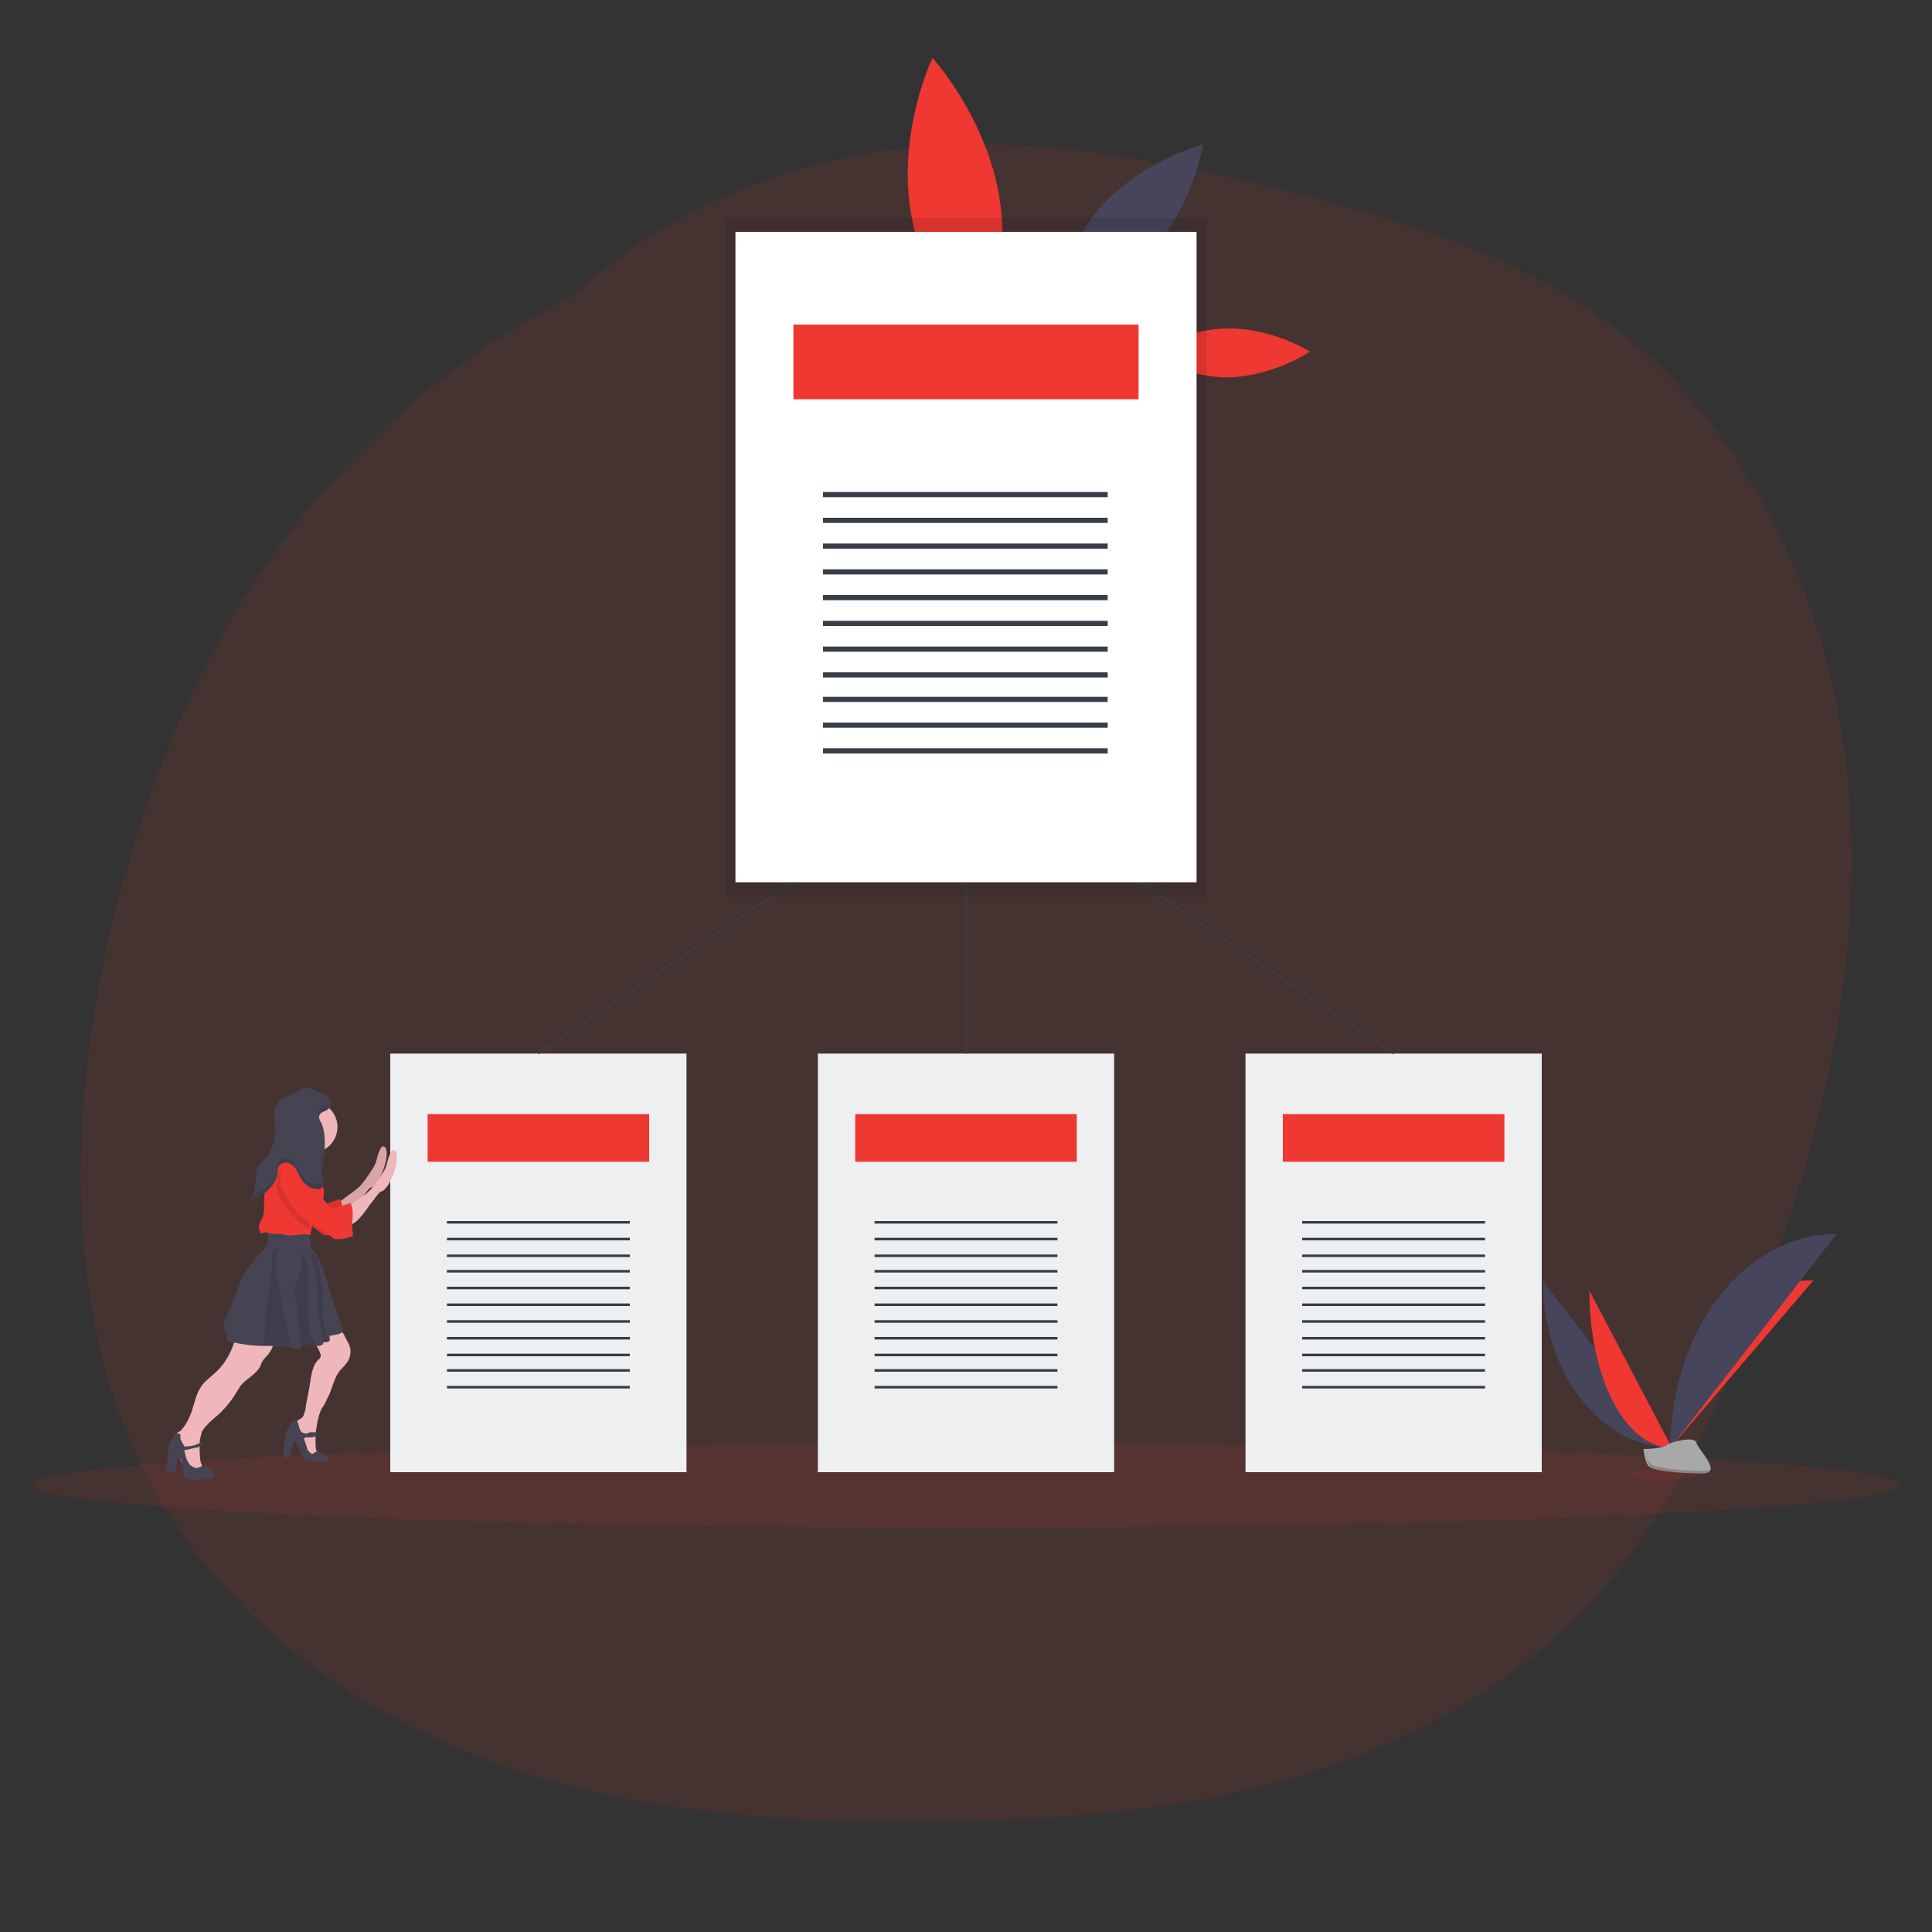 <?xml version="1.0" encoding="UTF-8"?> <!-- Generator: Adobe Illustrator 24.1.2, SVG Export Plug-In . SVG Version: 6.00 Build 0) --> <svg xmlns="http://www.w3.org/2000/svg" xmlns:xlink="http://www.w3.org/1999/xlink" version="1.1" id="f35ab9f9-34d5-448a-b11b-d3b80d8dd40d" x="0px" y="0px" width="150" height="150" viewBox="0 0 150 150" style="enable-background:new 0 0 150 150;" xml:space="preserve"><rect x="0" y="0" width="150" height="150" fill="#333333" stroke="none"/> <style type="text/css"> .st0{opacity:0.1;fill:#EE3831;} .st1{fill:#EE3831;} .st2{fill:#46455B;} .st3{opacity:0.1;fill:#EE3831;enable-background:new ;} .st4{fill:#EEEFF0;} .st5{fill:#373E46;} .st6{fill:none;stroke:#373E46;stroke-width:0.142;stroke-miterlimit:10;} .st7{opacity:0.1;} .st8{fill:#FFFFFF;} .st9{fill:#EFB7B9;} .st10{fill:#464353;} .st11{opacity:0.1;enable-background:new ;} .st12{fill:#A8A8A8;} .st13{opacity:0.2;enable-background:new ;} </style> <path class="st0" d="M139.8,45.2c-3-7.4-7.4-14.1-13.6-19.1c-6.9-5.6-15.3-8.3-23.7-10.6C85.3,11,68.3,8,52.1,17.4 c-2.8,1.6-5.3,3.5-7.7,5.6c-14,7.1-24.7,19.2-30.9,34C6.8,73.1,3.1,94.8,9.9,111.4c6.5,15.7,22.2,25,38,28.1 c9.6,1.9,19.5,2.2,29.3,1.8c9.2-0.3,18.6-1.4,27.3-4.6c8-3,15.5-7.7,21-14.6c5.6-7,9.1-15.5,12.1-23.8 C143.8,81.5,146.6,62.3,139.8,45.2z"></path> <g> <path class="st1" d="M77.6,15.4c1,6.3-1.7,11.9-1.7,11.9s-4.2-4.6-5.2-10.9c-1-6.3,1.7-11.9,1.7-11.9S76.6,9.1,77.6,15.4z"></path> <path class="st1" d="M95.4,25.5c3.5,0,6.3,1.8,6.3,1.8s-2.8,1.9-6.3,2c-3.5,0-6.3-1.8-6.3-1.8S91.9,25.5,95.4,25.5z"></path> <path class="st2" d="M85.6,15.9c-3.2,3.6-3.9,8.2-3.9,8.2s4.6-1.1,7.8-4.7s3.9-8.2,3.9-8.2S88.9,12.4,85.6,15.9z"></path> <ellipse class="st3" cx="75" cy="115.3" rx="72.5" ry="3.3"></ellipse> <polyline class="st4" points="32,81.8 53.3,81.8 53.3,114.3 30.3,114.3 30.3,81.8 32,81.8 "></polyline> <rect x="33.2" y="86.5" class="st1" width="17.2" height="3.7"></rect> <rect x="34.7" y="94.8" class="st5" width="14.2" height="0.2"></rect> <rect x="34.7" y="96.1" class="st5" width="14.2" height="0.2"></rect> <rect x="34.7" y="97.4" class="st5" width="14.2" height="0.2"></rect> <rect x="34.7" y="98.6" class="st5" width="14.2" height="0.2"></rect> <rect x="34.7" y="99.9" class="st5" width="14.2" height="0.2"></rect> <rect x="34.7" y="101.2" class="st5" width="14.2" height="0.2"></rect> <rect x="34.7" y="102.5" class="st5" width="14.2" height="0.2"></rect> <rect x="34.7" y="103.8" class="st5" width="14.2" height="0.2"></rect> <rect x="34.7" y="105.1" class="st5" width="14.2" height="0.2"></rect> <rect x="34.7" y="106.3" class="st5" width="14.2" height="0.2"></rect> <rect x="34.7" y="107.6" class="st5" width="14.2" height="0.2"></rect> <polyline class="st4" points="65.2,81.8 86.5,81.8 86.5,114.3 63.5,114.3 63.5,81.8 65.2,81.8 "></polyline> <rect x="66.4" y="86.5" class="st1" width="17.2" height="3.7"></rect> <rect x="67.9" y="94.8" class="st5" width="14.2" height="0.2"></rect> <rect x="67.9" y="96.1" class="st5" width="14.2" height="0.2"></rect> <rect x="67.9" y="97.4" class="st5" width="14.2" height="0.2"></rect> <rect x="67.9" y="98.6" class="st5" width="14.2" height="0.2"></rect> <rect x="67.9" y="99.9" class="st5" width="14.2" height="0.2"></rect> <rect x="67.9" y="101.2" class="st5" width="14.2" height="0.2"></rect> <rect x="67.9" y="102.5" class="st5" width="14.2" height="0.2"></rect> <rect x="67.9" y="103.8" class="st5" width="14.2" height="0.2"></rect> <rect x="67.9" y="105.1" class="st5" width="14.2" height="0.2"></rect> <rect x="67.9" y="106.3" class="st5" width="14.2" height="0.2"></rect> <rect x="67.9" y="107.6" class="st5" width="14.2" height="0.2"></rect> <polyline class="st4" points="98.4,81.8 119.7,81.8 119.7,114.3 96.7,114.3 96.7,81.8 98.4,81.8 "></polyline> <rect x="99.6" y="86.5" class="st1" width="17.2" height="3.7"></rect> <rect x="101.1" y="94.8" class="st5" width="14.2" height="0.2"></rect> <rect x="101.1" y="96.1" class="st5" width="14.2" height="0.2"></rect> <rect x="101.1" y="97.4" class="st5" width="14.2" height="0.2"></rect> <rect x="101.1" y="98.6" class="st5" width="14.2" height="0.2"></rect> <rect x="101.1" y="99.9" class="st5" width="14.2" height="0.2"></rect> <rect x="101.1" y="101.2" class="st5" width="14.2" height="0.2"></rect> <rect x="101.1" y="102.5" class="st5" width="14.2" height="0.2"></rect> <rect x="101.1" y="103.8" class="st5" width="14.2" height="0.2"></rect> <rect x="101.1" y="105.1" class="st5" width="14.2" height="0.2"></rect> <rect x="101.1" y="106.3" class="st5" width="14.2" height="0.2"></rect> <rect x="101.1" y="107.6" class="st5" width="14.2" height="0.2"></rect> <polyline class="st6" points="75,81.8 75,59.4 41.8,81.8 "></polyline> <line class="st6" x1="108.2" y1="81.8" x2="75" y2="59.4"></line> <g class="st7"> <polygon points="59.1,16.9 56.3,16.9 56.3,69.6 93.7,69.6 93.7,16.9 "></polygon> </g> <polyline class="st8" points="59.8,18 92.9,18 92.9,68.5 57.1,68.5 57.1,18 59.8,18 "></polyline> <rect x="61.6" y="25.2" class="st1" width="26.8" height="5.8"></rect> <rect x="63.9" y="38.2" class="st5" width="22.1" height="0.4"></rect> <rect x="63.9" y="40.2" class="st5" width="22.1" height="0.4"></rect> <rect x="63.9" y="42.2" class="st5" width="22.1" height="0.4"></rect> <rect x="63.9" y="44.2" class="st5" width="22.1" height="0.4"></rect> <rect x="63.9" y="46.2" class="st5" width="22.1" height="0.4"></rect> <rect x="63.9" y="48.2" class="st5" width="22.1" height="0.4"></rect> <rect x="63.9" y="50.2" class="st5" width="22.1" height="0.4"></rect> <rect x="63.9" y="52.2" class="st5" width="22.1" height="0.4"></rect> <rect x="63.9" y="54.1" class="st5" width="22.1" height="0.4"></rect> <rect x="63.9" y="56.1" class="st5" width="22.1" height="0.4"></rect> <rect x="63.9" y="58.1" class="st5" width="22.1" height="0.4"></rect> <path class="st9" d="M21.3,103.9c0,0.6-0.3,1.1-0.7,1.5c-0.2,0.2-0.3,0.4-0.4,0.7c-0.4,0.7-1.2,1-1.6,1.6c-0.1,0.2-0.2,0.3-0.3,0.5 c-0.3,0.5-0.7,1-1.2,1.5l-0.8,0.7c-0.2,0.2-0.4,0.4-0.6,0.7c-0.1,0.3-0.2,0.7-0.2,1v0.1c0,0,0,0.1,0,0.1c0,0.4,0,0.9,0.1,1.3 c0.1,0.1,0.1,0.3,0,0.4c-0.1,0.1-0.2,0.2-0.3,0.3c-0.1,0.1-0.3,0.1-0.5,0c-0.1-0.1-0.3-0.2-0.4-0.3c-0.5-0.6-0.6-1.4-0.9-2.1 c0-0.2,0-0.3,0.1-0.5c0.1-0.1,0.2-0.2,0.4-0.3c0.5-0.5,0.8-1.2,1-1.9s0.4-1.4,0.9-1.9c0.3-0.3,0.7-0.6,1-0.9 c0.8-0.8,1.3-1.9,1.5-3.1c0.3,0,0.5-0.1,0.8,0l1.4,0.2c0.2,0,0.3,0.1,0.4,0.2C21.3,103.7,21.3,103.8,21.3,103.9z"></path> <path class="st9" d="M27.2,105.1c0,0.2-0.1,0.4-0.2,0.6c-0.2,0.3-0.4,0.5-0.6,0.7c-0.5,0.6-0.6,1.5-1,2.2c-0.1,0.2-0.2,0.5-0.4,0.7 c-0.3,0.6-0.4,1.3-0.5,2c0,0.1,0,0.2,0,0.3s0,0.2,0,0.3c0,0.3,0,0.6,0.1,0.8c0.1,0.1,0.2,0.2,0.2,0.4c-0.2,0.2-0.6,0.2-0.8,0 c-0.2-0.2-0.4-0.4-0.5-0.7c-0.2-0.5-0.4-1-0.5-1.5c0-0.2-0.1-0.4,0.1-0.6c0.1-0.1,0.2-0.1,0.3-0.2c0.2-0.1,0.2-0.4,0.3-0.6 c0.1-0.8,0.3-1.5,0.4-2.3c0-0.2,0.1-0.4,0.1-0.6c0.1-0.4,0.3-0.9,0.6-1.1c0.1-0.1,0.1-0.2,0.1-0.3c0-0.1-0.1-0.2-0.1-0.3 c-0.2-0.4-0.5-0.9-1-1.1c0.5-0.4,1-0.7,1.6-0.9c0.1,0,0.2-0.1,0.3-0.1c0.1,0,0.1,0,0.2,0.1c0.3,0.2,0.6,0.4,0.8,0.7 C26.9,104.1,27.3,104.5,27.2,105.1z"></path> <path class="st10" d="M16.4,114.1c-0.1-0.1-0.3-0.2-0.5-0.3c0,0-0.1,0-0.1,0c-0.1,0-0.2,0.1-0.3,0.1c-0.2,0.1-0.3,0.1-0.5,0 c-0.2-0.1-0.3-0.2-0.4-0.4c-0.2-0.3-0.2-0.6-0.3-0.9l0.9-0.2c0.2,0,0.3-0.1,0.5-0.2c0,0,0-0.1,0-0.1v-0.1c-0.2,0-0.5,0.2-0.6,0.2 c-0.3,0.1-0.5,0.1-0.8,0.1c0-0.1-0.1-0.2-0.1-0.2c-0.1-0.2-0.2-0.3-0.2-0.5c0-0.1,0-0.1,0-0.2c0-0.1-0.1-0.1-0.2-0.1 c0,0-0.1,0-0.1,0c-0.2,0.2-0.4,0.4-0.5,0.7c-0.2,0.4-0.1,0.9-0.2,1.3c0,0.3-0.1,0.6-0.1,1c0,0,0,0,0,0c0,0,0,0,0.1,0 c0.2,0,0.4,0.1,0.5,0s0.2-0.3,0.2-0.5c0-0.2,0.1-0.5,0.2-0.7c0.2,0.3,0.3,0.6,0.3,1c0,0.2,0,0.4,0.1,0.6c0.1,0.1,0.1,0.1,0.2,0.1 c0.2,0.1,0.4,0.1,0.5,0.1c0.3,0,0.7,0,1-0.1c0.1,0,0.2,0,0.3,0c0.1,0,0.1,0,0.2-0.1c0,0,0.1-0.1,0.1-0.2 C16.6,114.4,16.5,114.2,16.4,114.1z"></path> <path class="st10" d="M25.3,113c-0.1-0.1-0.2-0.1-0.3-0.2c-0.1-0.1-0.2-0.1-0.3-0.1c-0.1,0-0.2,0-0.3,0.1c-0.1,0.1-0.2,0.1-0.3,0 c-0.1-0.1-0.1-0.1-0.2-0.2c-0.1-0.3-0.2-0.6-0.3-0.9c0,0,0.1-0.1,0.1-0.1c0,0,0.1,0,0.1,0c0.3,0,0.5,0,0.8-0.1c0-0.1,0-0.2,0-0.3 c-0.2,0-0.4,0-0.5,0c-0.1,0-0.2,0.1-0.4,0.1c-0.1,0-0.2-0.1-0.3-0.1c0-0.1-0.1-0.1-0.1-0.2c-0.1-0.2-0.1-0.4-0.2-0.6 c0-0.1-0.1-0.1-0.2-0.1c-0.1,0-0.1,0.1-0.2,0.1c-0.2,0.2-0.3,0.4-0.4,0.6c0,0.1-0.1,0.2-0.1,0.3c-0.1,0.6-0.2,1.2-0.2,1.8 c0.2,0.1,0.3,0.1,0.5,0c0.1-0.4,0.2-0.8,0.3-1.2c0,0,0,0,0,0c0,0,0.1,0,0.1,0c0.1,0.2,0.3,0.5,0.4,0.7c0,0.2,0.1,0.4,0.2,0.5 c0.1,0.2,0.3,0.3,0.5,0.3c0.2,0,0.4,0.1,0.6,0.1l0.3,0c0.1,0,0.3,0,0.4,0c0.1,0,0.3-0.2,0.3-0.3C25.5,113.2,25.4,113.1,25.3,113z"></path> <path class="st10" d="M26.6,103.4c-0.1,0.1-0.3,0.2-0.4,0.2l-0.5,0.1c-0.1,0-0.1,0-0.1,0.1c0,0.1,0,0.1,0,0.2c0,0,0,0,0,0.1 c-0.1,0.1-0.2,0.1-0.2,0.1c-0.1,0-0.2,0-0.2,0c0,0-0.1,0-0.1,0.1c0,0,0,0.1-0.1,0.1c0,0-0.1,0.1-0.2,0.1c-0.1,0-0.1,0-0.2,0 c-0.3,0-0.5,0-0.8-0.1c-0.1,0-0.1-0.1-0.2,0c0,0-0.1,0-0.1,0.1c0,0-0.1,0.1-0.1,0.1c-0.1,0.1-0.3,0.1-0.5,0.1c-0.1,0-0.2,0-0.3-0.1 c-0.7-0.1-1.3-0.1-2-0.1c-0.9,0-1.7-0.1-2.6-0.3c-0.2,0-0.4-0.1-0.4-0.3c0-0.1,0.1-0.2,0.1-0.3c0-0.2-0.2-0.3-0.4-0.3 c0.1-1,0.7-1.9,1-2.8c0.1-0.2,0.1-0.5,0.2-0.7c0.4-1.1,1.2-1.9,1.9-2.7c0.1-0.1,0.2-0.3,0.3-0.4c0.1-0.2,0.1-0.4,0.1-0.6l0-0.7 c1-0.1,2,0,3,0.2c0.1,0,0.1,0,0.2,0.1c0,0,0,0.1,0,0.1c0,0.2,0.1,0.5,0.1,0.7c0,0.1,0,0.1,0,0.2c0,0.1,0.1,0.1,0.1,0.2 c0.6,0.7,0.9,1.7,1.2,2.6c0.3,0.9,0.5,1.9,0.9,2.8c0.1,0.3,0.3,0.7,0.3,1C26.7,103.1,26.7,103.3,26.6,103.4z"></path> <path class="st11" d="M22.5,104.5c-0.7-0.1-1.3-0.1-2-0.1l0.1-1.9c0-0.4,0-0.8,0.1-1.2c0.1-0.6,0.2-1.2,0.3-1.7 c0-0.3,0.1-0.7,0.1-1c0-0.3,0-0.7,0-1c0-0.3,0.2-0.7,0.4-0.8c0.2,0.2-0.1,0.9-0.1,1.2c-0.1,0.6,0.1,1.2,0.2,1.7 c0.2,0.7,0.3,1.4,0.4,2.1C22.2,102.6,22.4,103.5,22.5,104.5z"></path> <path class="st11" d="M24.5,104.5c-0.3,0-0.5,0-0.8-0.1c-0.1,0-0.1-0.1-0.2,0c0,0-0.1,0-0.1,0.1c-0.2-1.1-0.2-2.2-0.4-3.3 c-0.1-0.4-0.2-0.8-0.1-1.2c0.1-0.4,0.3-0.8,0.4-1.2c0.1-0.3,0.1-0.5,0.1-0.8c0-0.2-0.1-0.5-0.2-0.7c0.2,0,0.4,0.3,0.5,0.5 c0.1,0.3,0.2,0.5,0.2,0.8c0,0.7,0,1.4,0,2.1c0,0.3,0,0.6,0,1c0,0.3,0.1,0.6,0.1,0.9c0,0.4,0,0.8,0.1,1.1 C24.3,103.9,24.5,104.2,24.5,104.5z"></path> <path class="st11" d="M25.5,104.1c-0.1,0.1-0.2,0.1-0.2,0.1c-0.1,0-0.2,0-0.2,0l-0.4-2.5c-0.1-0.3-0.1-0.6-0.1-0.9 c0-0.4,0-0.7,0-1.1c0-0.4-0.1-0.9-0.2-1.3c-0.1-0.3-0.3-1-0.2-1.2c0.2,0.2,0.4,0.5,0.5,0.8c0.1,0.3,0.1,0.6,0.2,1 c0.1,0.6,0.1,1.3,0.2,1.9C25,101.9,25.1,103,25.5,104.1C25.5,104,25.5,104,25.5,104.1z"></path> <path class="st9" d="M27.6,92.4c0.2-0.2,0.4-0.3,0.5-0.5c0.2-0.2,0.4-0.5,0.6-0.8c0.2-0.3,0.4-0.6,0.5-0.9c0.1-0.4,0.2-0.8,0.4-1.1 c0,0,0.1-0.1,0.1-0.1c0.1,0,0.3,0.1,0.3,0.3c0.1,0.7-0.2,1.5-0.5,2.1c-0.1,0.2-0.2,0.4-0.4,0.6c-0.1,0.1-0.2,0.2-0.3,0.2 c-0.2,0.1-0.3,0.3-0.4,0.4c-0.2,0.3-0.4,0.5-0.6,0.8c-0.2,0.3-0.5,0.7-0.8,1c-0.3,0.3-0.7,0.5-1.1,0.6c0.1,0,0.1-0.7,0.1-0.8 c0-0.1-0.1-0.3-0.1-0.4c0-0.2,0.1-0.2,0.2-0.3L27.6,92.4z"></path> <path class="st11" d="M27.6,92.4c0.2-0.2,0.4-0.3,0.5-0.5c0.2-0.2,0.4-0.5,0.6-0.8c0.2-0.3,0.4-0.6,0.5-0.9 c0.1-0.4,0.2-0.8,0.4-1.1c0,0,0.1-0.1,0.1-0.1c0.1,0,0.3,0.1,0.3,0.3c0.1,0.7-0.2,1.5-0.5,2.1c-0.1,0.2-0.2,0.4-0.4,0.6 c-0.1,0.1-0.2,0.2-0.3,0.2c-0.2,0.1-0.3,0.3-0.4,0.4c-0.2,0.3-0.4,0.5-0.6,0.8c-0.2,0.3-0.5,0.7-0.8,1c-0.3,0.3-0.7,0.5-1.1,0.6 c0.1,0,0.1-0.7,0.1-0.8c0-0.1-0.1-0.3-0.1-0.4c0-0.2,0.1-0.2,0.2-0.3L27.6,92.4z"></path> <path class="st9" d="M22.6,88c0,0-0.4,2-0.9,2.4c-0.5,0.3,2.6,0.7,2.6,0.7s0.1-1.6,0.9-2.4C26,88,22.6,88,22.6,88z"></path> <path class="st1" d="M21.8,90.1c-0.2,0-0.4,0.1-0.5,0.3c-0.3,0.3-0.4,0.9-0.3,1.3c0.1,0.4,0.3,0.9,0.6,1.2c0.3,0.5,0.7,1,1.2,1.4 c0.3,0.2,0.5,0.4,0.8,0.5c0.5,0.3,0.9,0.6,1.3,0.9c0.1,0.1,0.2,0.2,0.3,0.2c0.1,0,0.2,0,0.3,0c0.4,0,0.7-0.1,1-0.2 c0,0,0.1,0,0.1-0.1c0-0.1,0-0.1,0-0.2c-0.2-0.8,0.2-1.6-0.2-2.3c-0.4,0.1-0.8,0.3-1.2,0.4c-0.1,0-0.1,0-0.2,0 c-0.1,0-0.2-0.1-0.2-0.1c-0.4-0.4-0.7-0.9-0.9-1.4c-0.2-0.5-0.5-1-0.9-1.5S22.4,90.1,21.8,90.1z"></path> <path class="st11" d="M21.8,90.1c-0.2,0-0.4,0.1-0.5,0.3c-0.3,0.3-0.4,0.9-0.3,1.3c0.1,0.4,0.3,0.9,0.6,1.2c0.3,0.5,0.7,1,1.2,1.4 c0.3,0.2,0.5,0.4,0.8,0.5c0.5,0.3,0.9,0.6,1.3,0.9c0.1,0.1,0.2,0.2,0.3,0.2c0.1,0,0.2,0,0.3,0c0.4,0,0.7-0.1,1-0.2 c0,0,0.1,0,0.1-0.1c0-0.1,0-0.1,0-0.2c-0.2-0.8,0.2-1.6-0.2-2.3c-0.4,0.1-0.8,0.3-1.2,0.4c-0.1,0-0.1,0-0.2,0 c-0.1,0-0.2-0.1-0.2-0.1c-0.4-0.4-0.7-0.9-0.9-1.4c-0.2-0.5-0.5-1-0.9-1.5S22.4,90.1,21.8,90.1z"></path> <circle class="st9" cx="24.2" cy="87.5" r="2"></circle> <path class="st1" d="M25,93.3L25,93.3c-0.1,0.2-0.3,0.4-0.4,0.6c-0.1,0.3-0.2,0.5-0.3,0.8c0,0.2-0.1,0.4-0.1,0.6 c0,0.2-0.1,0.4-0.1,0.6c-0.6-0.2-1.3,0.1-1.9,0c-0.2-0.1-0.4-0.1-0.6-0.1c-0.1,0-0.3,0-0.4,0c-0.2,0-0.5-0.2-0.7-0.1 c-0.1,0-0.2,0.1-0.3,0c0,0,0,0,0-0.1c-0.1-0.2-0.1-0.3-0.1-0.5c0.1-0.1,0.1-0.3,0.2-0.4c0.1-0.2,0.2-0.5,0.2-0.7 c0-0.6,0-1.3,0.1-1.9s0.3-1.3,0.8-1.8c0.2-0.3,0.5-0.4,0.8-0.5c1.2-0.1,2.1,0.5,2.6,1.6C25.1,92,25.3,92.7,25,93.3z"></path> <path class="st9" d="M28.4,92.7c0.2-0.2,0.4-0.3,0.5-0.5c0.2-0.2,0.4-0.5,0.6-0.8c0.2-0.3,0.4-0.6,0.5-0.9c0.1-0.4,0.2-0.8,0.4-1.1 c0,0,0.1-0.1,0.1-0.1c0.1,0,0.3,0.1,0.3,0.3c0.1,0.7-0.2,1.5-0.5,2.1c-0.1,0.2-0.2,0.4-0.4,0.6c-0.1,0.1-0.2,0.2-0.3,0.2 c-0.2,0.1-0.3,0.3-0.4,0.4c-0.2,0.3-0.4,0.5-0.6,0.8c-0.2,0.3-0.5,0.7-0.8,1c-0.3,0.3-0.7,0.5-1.1,0.6c0.1,0,0.1-0.7,0.1-0.8 c0-0.1-0.1-0.3-0.1-0.4c0-0.2,0.1-0.2,0.2-0.3L28.4,92.7z"></path> <path class="st11" d="M24.8,93.4L24.8,93.4c-0.1,0.2-0.3,0.4-0.4,0.6c-0.1,0.3-0.2,0.5-0.3,0.8c0,0.2-0.1,0.4-0.1,0.6 c-0.2-0.1-0.5-0.3-0.7-0.5c-0.5-0.4-0.9-0.9-1.2-1.4c-0.3-0.4-0.5-0.8-0.6-1.2c-0.1-0.5,0-1,0.3-1.3c0.1-0.2,0.3-0.2,0.5-0.3 c0.6-0.1,0.9,0.2,1.3,0.6s0.6,0.9,0.9,1.5C24.5,92.9,24.7,93.2,24.8,93.4z"></path> <path class="st1" d="M22.6,90.4c-0.2,0-0.4,0.1-0.5,0.3c-0.3,0.3-0.4,0.9-0.3,1.3c0.1,0.5,0.4,0.8,0.6,1.2c0.3,0.5,0.7,1,1.2,1.4 c0.3,0.2,0.5,0.4,0.8,0.5c0.5,0.3,0.9,0.6,1.3,0.9c0.1,0.1,0.2,0.2,0.3,0.2c0.1,0,0.2,0,0.3,0c0.4,0,0.7-0.1,1-0.2 c0,0,0.1,0,0.1-0.1c0-0.1,0-0.1,0-0.2c-0.2-0.8,0.2-1.6-0.2-2.3l-1.2,0.4c-0.1,0-0.1,0-0.2,0c-0.1,0-0.1-0.1-0.2-0.1 c-0.4-0.4-0.7-0.9-0.9-1.4s-0.5-1-0.9-1.5C23.5,90.6,23.2,90.3,22.6,90.4z"></path> <path class="st10" d="M25.5,86.1c0.2-0.2,0.2-0.6,0-0.8c-0.2-0.2-0.4-0.4-0.7-0.5c-0.4-0.2-0.9-0.4-1.3-0.3 c-0.2,0.1-0.3,0.2-0.5,0.3c-0.3,0.2-0.6,0.3-0.9,0.4c-0.3,0.1-0.6,0.4-0.7,0.7c-0.1,0.3-0.1,0.7-0.1,1c0.1,0.5,0.1,1,0,1.5 c-0.1,0.5-0.3,1-0.6,1.4c-0.2,0.3-0.5,0.5-0.7,0.8c-0.1,0.2-0.1,0.4-0.1,0.6l-0.1,0.9c0,0.3-0.1,0.7-0.3,1c0.5-0.1,1-0.3,1.4-0.8 c0.3-0.3,0.5-0.6,0.6-1c0.1-0.3,0-0.6,0.2-0.8c0.2-0.3,0.6-0.3,0.9-0.1c0.3,0.2,0.5,0.5,0.6,0.8c0.2,0.3,0.3,0.6,0.6,0.8 c0.2,0.2,0.5,0.3,0.7,0.3c0.2,0.1,0.4,0,0.5-0.1c0.2-0.2,0.2-0.5,0.1-0.7c-0.1-0.3-0.2-0.6-0.1-1c0-0.1,0.1-0.2,0.1-0.3 c0-0.2,0.1-0.3,0.1-0.5c0-0.8,0.1-1.6-0.2-2.4c-0.1-0.2-0.3-0.5-0.2-0.7C24.9,86.3,25.3,86.3,25.5,86.1z"></path> <g class="st7"> <path d="M21.3,87.4c0-0.4,0-0.7,0-1.1c0-0.1,0-0.1,0-0.2c0,0.2,0,0.5,0,0.7C21.2,87,21.3,87.2,21.3,87.4z"></path> <path d="M25,91.8c-0.2,0.1-0.3,0.1-0.5,0.1c-0.3,0-0.5-0.1-0.7-0.3c-0.3-0.2-0.4-0.5-0.6-0.8c-0.2-0.3-0.3-0.6-0.6-0.8 c-0.3-0.2-0.7-0.2-0.9,0.1c-0.2,0.2-0.1,0.5-0.2,0.8c-0.1,0.4-0.3,0.7-0.6,1c-0.1,0.2-0.3,0.3-0.4,0.4c-0.2,0.1-0.4,0.2-0.7,0.3 c0,0.2-0.1,0.4-0.3,0.5c0.5-0.1,1-0.3,1.4-0.8c0.3-0.3,0.5-0.6,0.6-1c0.1-0.3,0-0.6,0.2-0.8c0.2-0.3,0.6-0.3,0.9-0.1 c0.3,0.2,0.5,0.5,0.6,0.8s0.3,0.6,0.6,0.8c0.2,0.2,0.5,0.3,0.7,0.3c0.2,0.1,0.4,0,0.5-0.1c0.2-0.1,0.2-0.4,0.1-0.6 C25.1,91.6,25,91.7,25,91.8z"></path> <path d="M25.5,85.6c-0.2,0.2-0.6,0.3-0.8,0.6c0,0.1,0,0.3,0,0.4c0.2-0.3,0.5-0.3,0.7-0.5c0.1-0.2,0.2-0.4,0.1-0.6 C25.6,85.5,25.5,85.5,25.5,85.6z"></path> <path d="M25.1,89.3c0,0.2,0,0.3-0.1,0.5c0,0.1-0.1,0.2-0.1,0.3c0,0.2,0,0.3,0,0.5v0c0-0.1,0.1-0.2,0.1-0.3c0-0.2,0.1-0.3,0.1-0.5 c0-0.3,0-0.6,0-1C25.1,89,25.1,89.2,25.1,89.3z"></path> </g> <path class="st2" d="M119.8,99.5c0,7.1,4.5,12.9,10,12.9"></path> <path class="st1" d="M129.7,112.4c0-7.2,5-13,11.1-13"></path> <path class="st1" d="M123.4,100.2c0,6.8,2.8,12.2,6.4,12.2"></path> <path class="st2" d="M129.7,112.4c0-9.2,5.8-16.6,12.9-16.6"></path> <ellipse class="st3" cx="129.3" cy="114.5" rx="2.5" ry="0.4"></ellipse> <path class="st12" d="M127.6,112.5c0,0,1.4,0,1.8-0.3s2.2-0.7,2.3-0.2s2.1,2.4,0.5,2.4c-1.6,0-3.7-0.2-4.1-0.5 C127.7,113.7,127.6,112.5,127.6,112.5z"></path> <path class="st13" d="M132.3,114.2c-1.6,0-3.7-0.2-4.1-0.5c-0.3-0.2-0.5-0.9-0.5-1.2h0c0,0,0.1,1.1,0.5,1.4 c0.4,0.3,2.5,0.5,4.1,0.5c0.5,0,0.6-0.2,0.6-0.4C132.8,114.2,132.7,114.2,132.3,114.2z"></path> </g> </svg> 